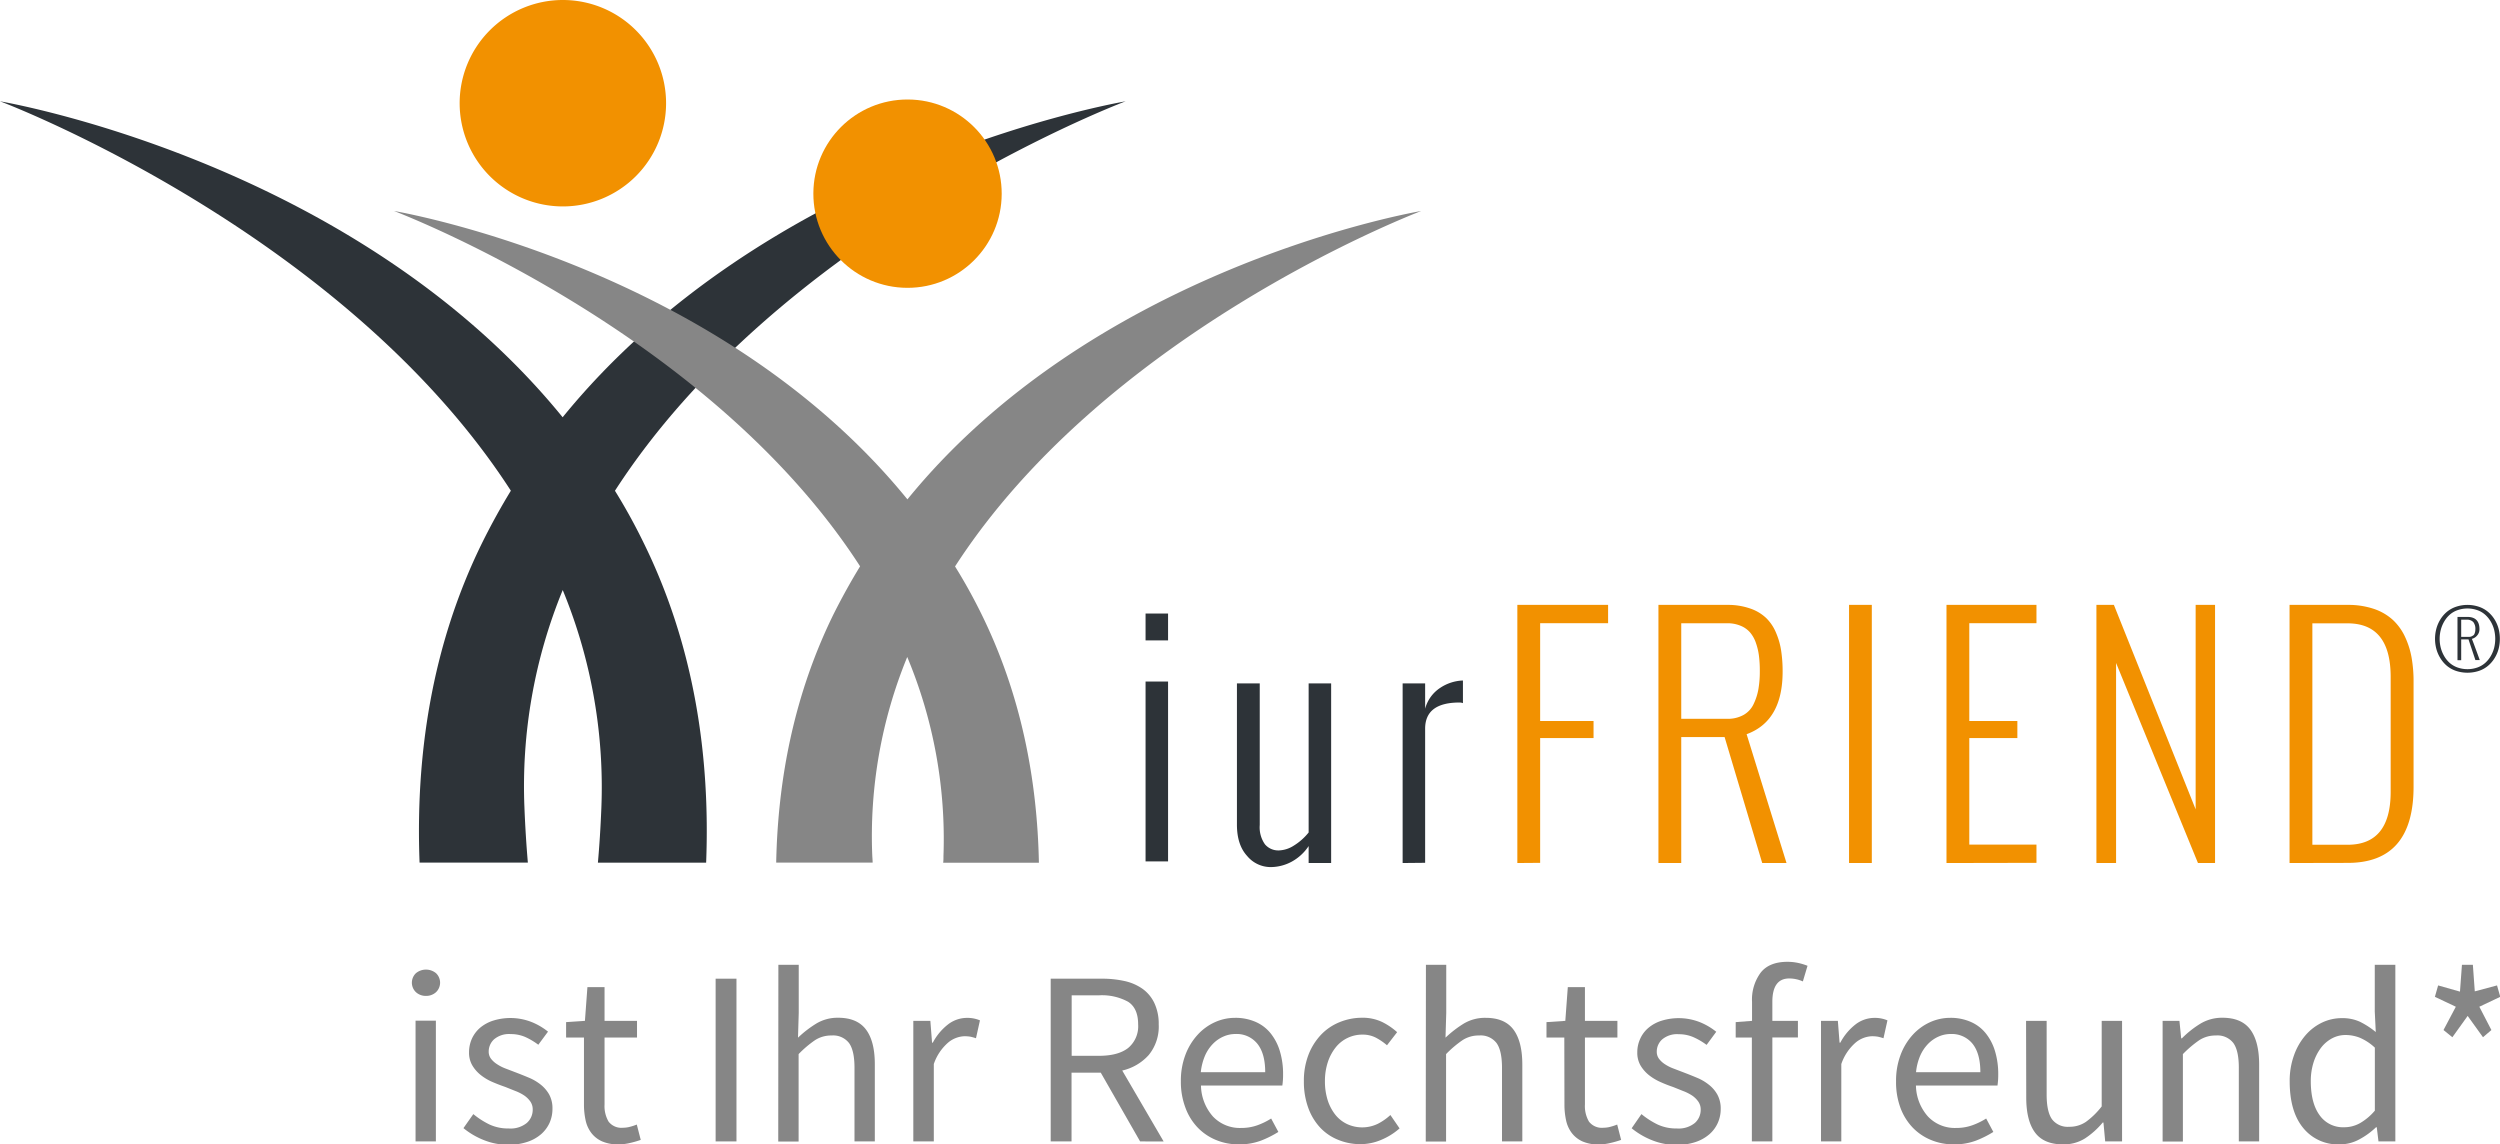 <?xml version="1.0" encoding="UTF-8"?>
<svg xmlns="http://www.w3.org/2000/svg" id="Ebene_1" data-name="Ebene 1" viewBox="0 0 572.12 261.88">
  <defs>
    <style>.cls-1{fill:#2d3338;}.cls-2{fill:#f29100;}.cls-3{fill:#868686;}</style>
  </defs>
  <g id="Logo">
    <path class="cls-1" d="M286.25,170.64v-6.15h5.15v6.15Zm0,50.58V180.06h5.15v41.16Z" transform="translate(-24.09 -24.09)"></path>
    <path class="cls-1" d="M307.16,212.77V180.48h5.22v32.4a6.73,6.73,0,0,0,1.2,4.44,4,4,0,0,0,3.16,1.39,6.76,6.76,0,0,0,3.45-1.11,13.3,13.3,0,0,0,3.38-3V180.48h5.15v41.11h-5.15v-3.88a10.9,10.9,0,0,1-3.95,3.61,10.17,10.17,0,0,1-4.77,1.2,7,7,0,0,1-5.37-2.56Q307.15,217.41,307.16,212.77Z" transform="translate(-24.09 -24.09)"></path>
    <path class="cls-1" d="M345.08,221.59V180.48h5.15v5.8a8.24,8.24,0,0,1,3.47-4.79,10,10,0,0,1,5.18-1.67V185a2.35,2.35,0,0,0-.79-.14q-7.86,0-7.86,6v30.68Z" transform="translate(-24.09 -24.09)"></path>
    <path class="cls-2" d="M371.33,221.59V162.52H392.1v4.19H376.55v22.38h12.22V193H376.55v28.55Z" transform="translate(-24.09 -24.09)"></path>
    <path class="cls-2" d="M403.62,221.59V162.52h15.75a15.32,15.32,0,0,1,5.26.83,9.93,9.93,0,0,1,3.65,2.18,10.11,10.11,0,0,1,2.25,3.36,16.75,16.75,0,0,1,1.18,4.16,31.34,31.34,0,0,1,.33,4.75q0,11.3-8.24,14.31l9.13,29.48h-5.56l-8.61-28.83h-9.92v28.83Zm5.22-33h10.5a7.4,7.4,0,0,0,3.78-.9,5.53,5.53,0,0,0,2.31-2.54,13,13,0,0,0,1.08-3.43,23.69,23.69,0,0,0,.31-4.08,26.84,26.84,0,0,0-.19-3.4,14.19,14.19,0,0,0-.68-2.95,7.46,7.46,0,0,0-1.32-2.42,5.69,5.69,0,0,0-2.17-1.56,7.72,7.72,0,0,0-3.12-.59h-10.5Z" transform="translate(-24.09 -24.09)"></path>
    <path class="cls-2" d="M447.24,221.59V162.52h5.21v59.07Z" transform="translate(-24.09 -24.09)"></path>
    <path class="cls-2" d="M469.54,221.59V162.52h20.59v4.19H474.76v22.38h11V193h-11v24.37h15.37v4.18Z" transform="translate(-24.09 -24.09)"></path>
    <path class="cls-2" d="M503.85,221.59V162.52h4l18.71,46.79V162.52H531v59.07h-3.91l-18.74-45.78v45.78Z" transform="translate(-24.09 -24.09)"></path>
    <path class="cls-2" d="M548.05,221.59V162.52h13.29a18.26,18.26,0,0,1,6,.91,12.23,12.23,0,0,1,4.3,2.48,12.37,12.37,0,0,1,2.79,3.82,19,19,0,0,1,1.54,4.81,31.14,31.14,0,0,1,.46,5.59v24q0,17.43-15.06,17.43Zm5.22-4.18h8.07q9.84,0,9.85-12.09V179q0-12.25-9.85-12.26h-8.07Z" transform="translate(-24.09 -24.09)"></path>
    <path class="cls-1" d="M591.42,177.61a8.41,8.41,0,0,1-5.31,0,6.54,6.54,0,0,1-2.09-1.18,7.08,7.08,0,0,1-1.47-1.74,7.75,7.75,0,0,1-.91-2.11,8.93,8.93,0,0,1,0-4.59,7.94,7.94,0,0,1,.91-2.12,7.21,7.21,0,0,1,1.47-1.73,6.54,6.54,0,0,1,2.09-1.18,8.23,8.23,0,0,1,5.31,0,6.38,6.38,0,0,1,2.08,1.18,7.25,7.25,0,0,1,1.48,1.73,7.94,7.94,0,0,1,.91,2.12,9.23,9.23,0,0,1,0,4.59,7.75,7.75,0,0,1-.91,2.11,7.11,7.11,0,0,1-1.48,1.74A6.38,6.38,0,0,1,591.42,177.61Zm-4.94-.77a6.89,6.89,0,0,0,4.57,0,5.48,5.48,0,0,0,1.78-1.05,6.58,6.58,0,0,0,1.26-1.55,7.4,7.4,0,0,0,.78-1.89,8.65,8.65,0,0,0,0-4.13,7.4,7.4,0,0,0-.78-1.89,6.58,6.58,0,0,0-1.26-1.55,5.31,5.31,0,0,0-1.78-1.05,6.89,6.89,0,0,0-4.57,0,5.36,5.36,0,0,0-1.79,1.05,6.31,6.31,0,0,0-1.25,1.55,7.4,7.4,0,0,0-.78,1.89,8.33,8.33,0,0,0,0,4.13,7.4,7.4,0,0,0,.78,1.89,6.31,6.31,0,0,0,1.25,1.55A5.53,5.53,0,0,0,586.48,176.84Zm0-1.66v-9.91h2.25c1.85,0,2.78.94,2.78,2.82a2.12,2.12,0,0,1-.55,1.45,2.26,2.26,0,0,1-1.19.75q.16.33,1.81,4.86h-1L589,170.41h-1.67v4.77Zm.85-5.34h1.34l.49,0a1.68,1.68,0,0,0,.48-.09l.36-.19a.8.8,0,0,0,.32-.31,2.49,2.49,0,0,0,.17-.47,2.54,2.54,0,0,0,.08-.66,2.48,2.48,0,0,0-.48-1.68,2,2,0,0,0-1.51-.54h-1.25Z" transform="translate(-24.09 -24.09)"></path>
    <g id="Bildmarke">
      <g id="männlich">
        <path class="cls-2" d="M152.9,24.09a23.62,23.62,0,1,1-23.62,23.62A23.63,23.63,0,0,1,152.9,24.09Z" transform="translate(-24.09 -24.09)"></path>
        <path class="cls-1" d="M141,136.39q-3.48,5.7-6.53,11.84c-11.75,23.83-15.29,49.19-14.36,73.27h24.78c-.33-3.84-.6-8-.78-12.51a118.21,118.21,0,0,1,8.76-49.87A118.39,118.39,0,0,1,161.71,209c-.18,4.51-.45,8.67-.79,12.51h24.77c.94-24.08-2.6-49.44-14.34-73.27q-3-6.15-6.53-11.84C202.17,78.56,277.11,49,281.7,47.27c-7,1.26-83.06,16-128.85,72.31C107.06,63.3,31.1,48.53,24.09,47.27,28.69,49,103.63,78.56,141,136.39Z" transform="translate(-24.09 -24.09)"></path>
      </g>
      <g id="weiblich">
        <circle class="cls-2" cx="231.79" cy="68.42" r="21.55" transform="translate(138.66 275.93) rotate(-89.85)"></circle>
        <path class="cls-3" d="M220.92,153.69c-2.12,3.47-4.11,7.06-6,10.81-9.13,18.51-12.82,38-13.2,57h22.07c0-.52-.05-1-.08-1.56a107.93,107.93,0,0,1,8-45.5A108,108,0,0,1,240,220c0,.61,0,1.08-.07,1.53h21.91c-.37-19-4.06-38.49-13.19-57-1.85-3.75-3.84-7.34-6-10.81C276.77,100.92,345.15,74,349.34,72.37c-6.39,1.14-75.79,14.63-117.59,66C190,87,120.65,73.51,114.26,72.37,118.45,74,186.84,100.92,220.92,153.69Z" transform="translate(-24.09 -24.09)"></path>
      </g>
    </g>
  </g>
  <path class="cls-3" d="M121.57,252a3.31,3.31,0,0,1-2.29-.85,3,3,0,0,1,0-4.35,3.62,3.62,0,0,1,4.59,0,3,3,0,0,1,0,4.35A3.32,3.32,0,0,1,121.57,252Zm-2.38,5.67h4.65V285.3h-4.65Z" transform="translate(-24.09 -24.09)"></path>
  <path class="cls-3" d="M132.41,279.05a18.56,18.56,0,0,0,3.72,2.39,10.17,10.17,0,0,0,4.4.9,5.89,5.89,0,0,0,4.09-1.24A4,4,0,0,0,146,278a3.12,3.12,0,0,0-.57-1.87,5.5,5.5,0,0,0-1.45-1.39,10.26,10.26,0,0,0-2-1l-2.27-.91c-1-.34-2-.73-3-1.16a11.87,11.87,0,0,1-2.64-1.59,8.07,8.07,0,0,1-1.9-2.19,5.72,5.72,0,0,1-.74-3,7.54,7.54,0,0,1,.65-3.09,7.27,7.27,0,0,1,1.87-2.5,8.83,8.83,0,0,1,3-1.64,13.26,13.26,0,0,1,8.77.31,14.76,14.76,0,0,1,3.78,2.21l-2.22,3a15.43,15.43,0,0,0-2.95-1.76,8.22,8.22,0,0,0-3.35-.68,5.3,5.3,0,0,0-3.83,1.2,3.77,3.77,0,0,0-1.22,2.78,2.65,2.65,0,0,0,.51,1.64,5.38,5.38,0,0,0,1.37,1.25,9.61,9.61,0,0,0,1.95,1l2.3.88c1,.38,2,.78,3,1.2a11.21,11.21,0,0,1,2.7,1.56,7.81,7.81,0,0,1,2,2.3,6.59,6.59,0,0,1,.76,3.29,7.9,7.9,0,0,1-.65,3.18,7.71,7.71,0,0,1-1.93,2.61,9.21,9.21,0,0,1-3.18,1.78,13.19,13.19,0,0,1-4.34.66,14.83,14.83,0,0,1-5.62-1.08,17.38,17.38,0,0,1-4.65-2.73Z" transform="translate(-24.09 -24.09)"></path>
  <path class="cls-3" d="M157.73,261.52h-4.09V258l4.31-.29.57-7.72h3.92v7.72h7.43v3.81h-7.43v15.32a7,7,0,0,0,.93,3.94,3.71,3.71,0,0,0,3.32,1.39,6.25,6.25,0,0,0,1.59-.22,12.08,12.08,0,0,0,1.54-.51l.9,3.51a20.78,20.78,0,0,1-2.47.71,11.41,11.41,0,0,1-2.64.32,9,9,0,0,1-3.71-.68,6.33,6.33,0,0,1-2.44-1.88,7.28,7.28,0,0,1-1.34-2.89,16.87,16.87,0,0,1-.39-3.75Z" transform="translate(-24.09 -24.09)"></path>
  <path class="cls-3" d="M187.86,248.06h4.77V285.3h-4.77Z" transform="translate(-24.09 -24.09)"></path>
  <path class="cls-3" d="M202.22,244.89h4.66v11l-.17,5.67a25,25,0,0,1,4.14-3.2A9.4,9.4,0,0,1,215.9,257q4.36,0,6.39,2.73t2,8.06V285.3h-4.65V268.44q0-3.92-1.25-5.65a4.59,4.59,0,0,0-4-1.73,6.79,6.79,0,0,0-3.8,1.08,24.62,24.62,0,0,0-3.74,3.18v20h-4.66Z" transform="translate(-24.09 -24.09)"></path>
  <path class="cls-3" d="M233.1,257.71H237l.39,5h.17a12.85,12.85,0,0,1,3.44-4.15,7.11,7.11,0,0,1,4.4-1.53,7.32,7.32,0,0,1,2.95.57l-.91,4.09a12.22,12.22,0,0,0-1.25-.35,8,8,0,0,0-1.42-.11,6.17,6.17,0,0,0-3.66,1.42,11.31,11.31,0,0,0-3.32,4.94V285.3H233.1Z" transform="translate(-24.09 -24.09)"></path>
  <path class="cls-3" d="M285,285.3l-9-15.73h-6.69V285.3h-4.77V248.06h11.69a23.64,23.64,0,0,1,5.22.54,11.27,11.27,0,0,1,4.12,1.79,8.44,8.44,0,0,1,2.69,3.24,11.14,11.14,0,0,1,1,4.88,10.29,10.29,0,0,1-2.27,7,11.57,11.57,0,0,1-6.08,3.57l9.48,16.24Zm-15.66-19.59h6.24c2.91,0,5.14-.59,6.67-1.78a6.45,6.45,0,0,0,2.3-5.42q0-3.69-2.3-5.17a12.45,12.45,0,0,0-6.67-1.47h-6.24Z" transform="translate(-24.09 -24.09)"></path>
  <path class="cls-3" d="M294.33,271.56a16.71,16.71,0,0,1,1.05-6.1,14.18,14.18,0,0,1,2.79-4.57,12.07,12.07,0,0,1,3.94-2.87,11.17,11.17,0,0,1,4.6-1,11.46,11.46,0,0,1,4.68.91,9,9,0,0,1,3.46,2.61,12,12,0,0,1,2.13,4.09,18,18,0,0,1,.74,5.33,16.55,16.55,0,0,1-.17,2.56H298.93a11,11,0,0,0,2.75,7.09,8.48,8.48,0,0,0,6.45,2.61,10.81,10.81,0,0,0,3.66-.6,15.52,15.52,0,0,0,3.2-1.56l1.65,3.07a23.63,23.63,0,0,1-4,2,14.18,14.18,0,0,1-5.05.85,13.38,13.38,0,0,1-5.2-1,12.27,12.27,0,0,1-4.19-2.83,13,13,0,0,1-2.81-4.52A16.65,16.65,0,0,1,294.33,271.56Zm19.3-2.1c0-2.84-.59-5-1.79-6.5a6.06,6.06,0,0,0-5-2.24,6.79,6.79,0,0,0-2.81.6,7.62,7.62,0,0,0-2.41,1.7,9,9,0,0,0-1.79,2.72,13,13,0,0,0-.94,3.72Z" transform="translate(-24.09 -24.09)"></path>
  <path class="cls-3" d="M322.48,271.56a16.47,16.47,0,0,1,1.08-6.16,14,14,0,0,1,2.9-4.57,12.16,12.16,0,0,1,4.22-2.83,13.46,13.46,0,0,1,5.08-1,10.31,10.31,0,0,1,4.69,1,15.13,15.13,0,0,1,3.37,2.3l-2.32,3a13.73,13.73,0,0,0-2.58-1.76,6.54,6.54,0,0,0-3-.68,7.76,7.76,0,0,0-6.18,2.95,10.88,10.88,0,0,0-1.79,3.38,13.78,13.78,0,0,0-.65,4.34,14.1,14.1,0,0,0,.62,4.31,10.55,10.55,0,0,0,1.73,3.32,7.65,7.65,0,0,0,2.7,2.16,8.21,8.21,0,0,0,7.07-.06,13,13,0,0,0,2.86-2l2.1,3.06a15.08,15.08,0,0,1-4.17,2.61,12.15,12.15,0,0,1-4.8,1,13.34,13.34,0,0,1-5.1-1,11.5,11.5,0,0,1-4.12-2.81,13.21,13.21,0,0,1-2.72-4.54A17.34,17.34,0,0,1,322.48,271.56Z" transform="translate(-24.09 -24.09)"></path>
  <path class="cls-3" d="M350.41,244.89h4.65v11l-.17,5.67a25.41,25.41,0,0,1,4.14-3.2,9.44,9.44,0,0,1,5.06-1.34q4.37,0,6.38,2.73t2,8.06V285.3h-4.65V268.44q0-3.92-1.25-5.65a4.56,4.56,0,0,0-4-1.73,6.74,6.74,0,0,0-3.8,1.08,24.63,24.63,0,0,0-3.75,3.18v20h-4.65Z" transform="translate(-24.09 -24.09)"></path>
  <path class="cls-3" d="M382.08,261.52H378V258l4.31-.29.57-7.72h3.92v7.72h7.43v3.81h-7.43v15.32a7,7,0,0,0,.93,3.94,3.72,3.72,0,0,0,3.32,1.39,6.14,6.14,0,0,0,1.59-.22,12.08,12.08,0,0,0,1.54-.51l.9,3.51a20.78,20.78,0,0,1-2.47.71A11.39,11.39,0,0,1,390,286a9.06,9.06,0,0,1-3.72-.68,6.4,6.4,0,0,1-2.44-1.88,7.28,7.28,0,0,1-1.34-2.89,16.87,16.87,0,0,1-.39-3.75Z" transform="translate(-24.09 -24.09)"></path>
  <path class="cls-3" d="M399.73,279.05a18.56,18.56,0,0,0,3.72,2.39,10.12,10.12,0,0,0,4.39.9,5.89,5.89,0,0,0,4.09-1.24,4,4,0,0,0,1.36-3.07,3.12,3.12,0,0,0-.57-1.87,5.46,5.46,0,0,0-1.44-1.39,10.36,10.36,0,0,0-2-1l-2.27-.91c-1-.34-2-.73-2.95-1.16a12.34,12.34,0,0,1-2.64-1.59,8.24,8.24,0,0,1-1.9-2.19,5.81,5.81,0,0,1-.74-3,7.39,7.39,0,0,1,.66-3.09,7,7,0,0,1,1.87-2.5,8.64,8.64,0,0,1,3-1.64,13.26,13.26,0,0,1,8.77.31,14.86,14.86,0,0,1,3.77,2.21l-2.21,3a15.74,15.74,0,0,0-3-1.76,8.22,8.22,0,0,0-3.35-.68,5.28,5.28,0,0,0-3.83,1.2,3.73,3.73,0,0,0-1.22,2.78,2.65,2.65,0,0,0,.51,1.64,5.33,5.33,0,0,0,1.36,1.25,9.71,9.71,0,0,0,2,1l2.3.88c1,.38,2,.78,3,1.2a11,11,0,0,1,2.69,1.56,7.52,7.52,0,0,1,2,2.3,6.59,6.59,0,0,1,.77,3.29,7.74,7.74,0,0,1-.66,3.18,7.46,7.46,0,0,1-1.93,2.61,9.26,9.26,0,0,1-3.17,1.78,13.25,13.25,0,0,1-4.35.66,14.87,14.87,0,0,1-5.62-1.08,17.54,17.54,0,0,1-4.65-2.73Z" transform="translate(-24.09 -24.09)"></path>
  <path class="cls-3" d="M436.67,248.69a7.51,7.51,0,0,0-3.12-.68q-3.85,0-3.86,5.33v4.37h5.85v3.81h-5.85V285.3H425V261.52H421.3V258l3.74-.29v-4.37a10.35,10.35,0,0,1,2-6.69c1.3-1.63,3.34-2.45,6.1-2.45a11.55,11.55,0,0,1,2.47.26,13.66,13.66,0,0,1,2.13.65Z" transform="translate(-24.09 -24.09)"></path>
  <path class="cls-3" d="M440.82,257.71h3.86l.39,5h.17a12.85,12.85,0,0,1,3.44-4.15,7.11,7.11,0,0,1,4.4-1.53,7.32,7.32,0,0,1,2.95.57l-.91,4.09a11.55,11.55,0,0,0-1.25-.35,8,8,0,0,0-1.42-.11,6.17,6.17,0,0,0-3.66,1.42,11.31,11.31,0,0,0-3.32,4.94V285.3h-4.65Z" transform="translate(-24.09 -24.09)"></path>
  <path class="cls-3" d="M458,271.56a16.71,16.71,0,0,1,1.05-6.1,14.16,14.16,0,0,1,2.78-4.57,12.17,12.17,0,0,1,3.94-2.87,11.17,11.17,0,0,1,4.6-1,11.46,11.46,0,0,1,4.68.91,9,9,0,0,1,3.46,2.61,12,12,0,0,1,2.13,4.09,18,18,0,0,1,.74,5.33,16.55,16.55,0,0,1-.17,2.56H462.55a10.94,10.94,0,0,0,2.76,7.09,8.45,8.45,0,0,0,6.44,2.61,10.81,10.81,0,0,0,3.66-.6,15.84,15.84,0,0,0,3.21-1.56l1.64,3.07a23.27,23.27,0,0,1-4,2,14.14,14.14,0,0,1-5.05.85,13.33,13.33,0,0,1-5.19-1,12.22,12.22,0,0,1-4.2-2.83,13.18,13.18,0,0,1-2.81-4.52A16.87,16.87,0,0,1,458,271.56Zm19.29-2.1c0-2.84-.59-5-1.78-6.5a6.09,6.09,0,0,0-5-2.24,6.79,6.79,0,0,0-2.81.6,7.62,7.62,0,0,0-2.41,1.7,9.18,9.18,0,0,0-1.79,2.72,12.68,12.68,0,0,0-.93,3.72Z" transform="translate(-24.09 -24.09)"></path>
  <path class="cls-3" d="M487.75,257.71h4.71v16.86q0,3.92,1.22,5.65a4.51,4.51,0,0,0,3.95,1.73,6.63,6.63,0,0,0,3.8-1.11,17.67,17.67,0,0,0,3.63-3.55V257.71h4.66V285.3h-3.86l-.4-4.32h-.17a18.39,18.39,0,0,1-4.06,3.64,9.17,9.17,0,0,1-5,1.36q-4.43,0-6.44-2.73t-2-8.06Z" transform="translate(-24.09 -24.09)"></path>
  <path class="cls-3" d="M519,257.71h3.85l.4,4h.17a22.25,22.25,0,0,1,4.17-3.32A9.56,9.56,0,0,1,532.7,257q4.38,0,6.39,2.73t2,8.06V285.3h-4.65V268.44q0-3.92-1.25-5.65a4.57,4.57,0,0,0-4-1.73,6.8,6.8,0,0,0-3.81,1.08,25.11,25.11,0,0,0-3.74,3.18v20H519Z" transform="translate(-24.09 -24.09)"></path>
  <path class="cls-3" d="M548.08,271.56a17.16,17.16,0,0,1,1-6,14.26,14.26,0,0,1,2.64-4.57,11.57,11.57,0,0,1,3.8-2.9,10.5,10.5,0,0,1,4.54-1,9.5,9.5,0,0,1,4.14.85,18.92,18.92,0,0,1,3.58,2.33l-.23-4.71V244.89h4.71V285.3H568.4l-.39-3.24h-.17a17.3,17.3,0,0,1-3.78,2.75,9.34,9.34,0,0,1-4.57,1.17,10.21,10.21,0,0,1-8.31-3.75Q548.08,278.48,548.08,271.56Zm4.83-.06c0,3.33.66,5.93,2,7.78a6.52,6.52,0,0,0,5.62,2.78,7.4,7.4,0,0,0,3.64-.94,13.06,13.06,0,0,0,3.4-2.86V263.84a11.75,11.75,0,0,0-3.38-2.24,8.84,8.84,0,0,0-3.32-.65,6.54,6.54,0,0,0-3.09.76,7.85,7.85,0,0,0-2.53,2.16,11.17,11.17,0,0,0-1.7,3.32A14.15,14.15,0,0,0,552.91,271.5Z" transform="translate(-24.09 -24.09)"></path>
  <path class="cls-3" d="M583.28,259.81l2.82-5.33-4.79-2.27.74-2.61,5,1.42.45-6.13H590l.44,6.07,5.09-1.36.74,2.61-4.79,2.27,2.76,5.33-1.92,1.65-3.51-4.88-3.5,4.88Z" transform="translate(-24.09 -24.09)"></path>
</svg>

